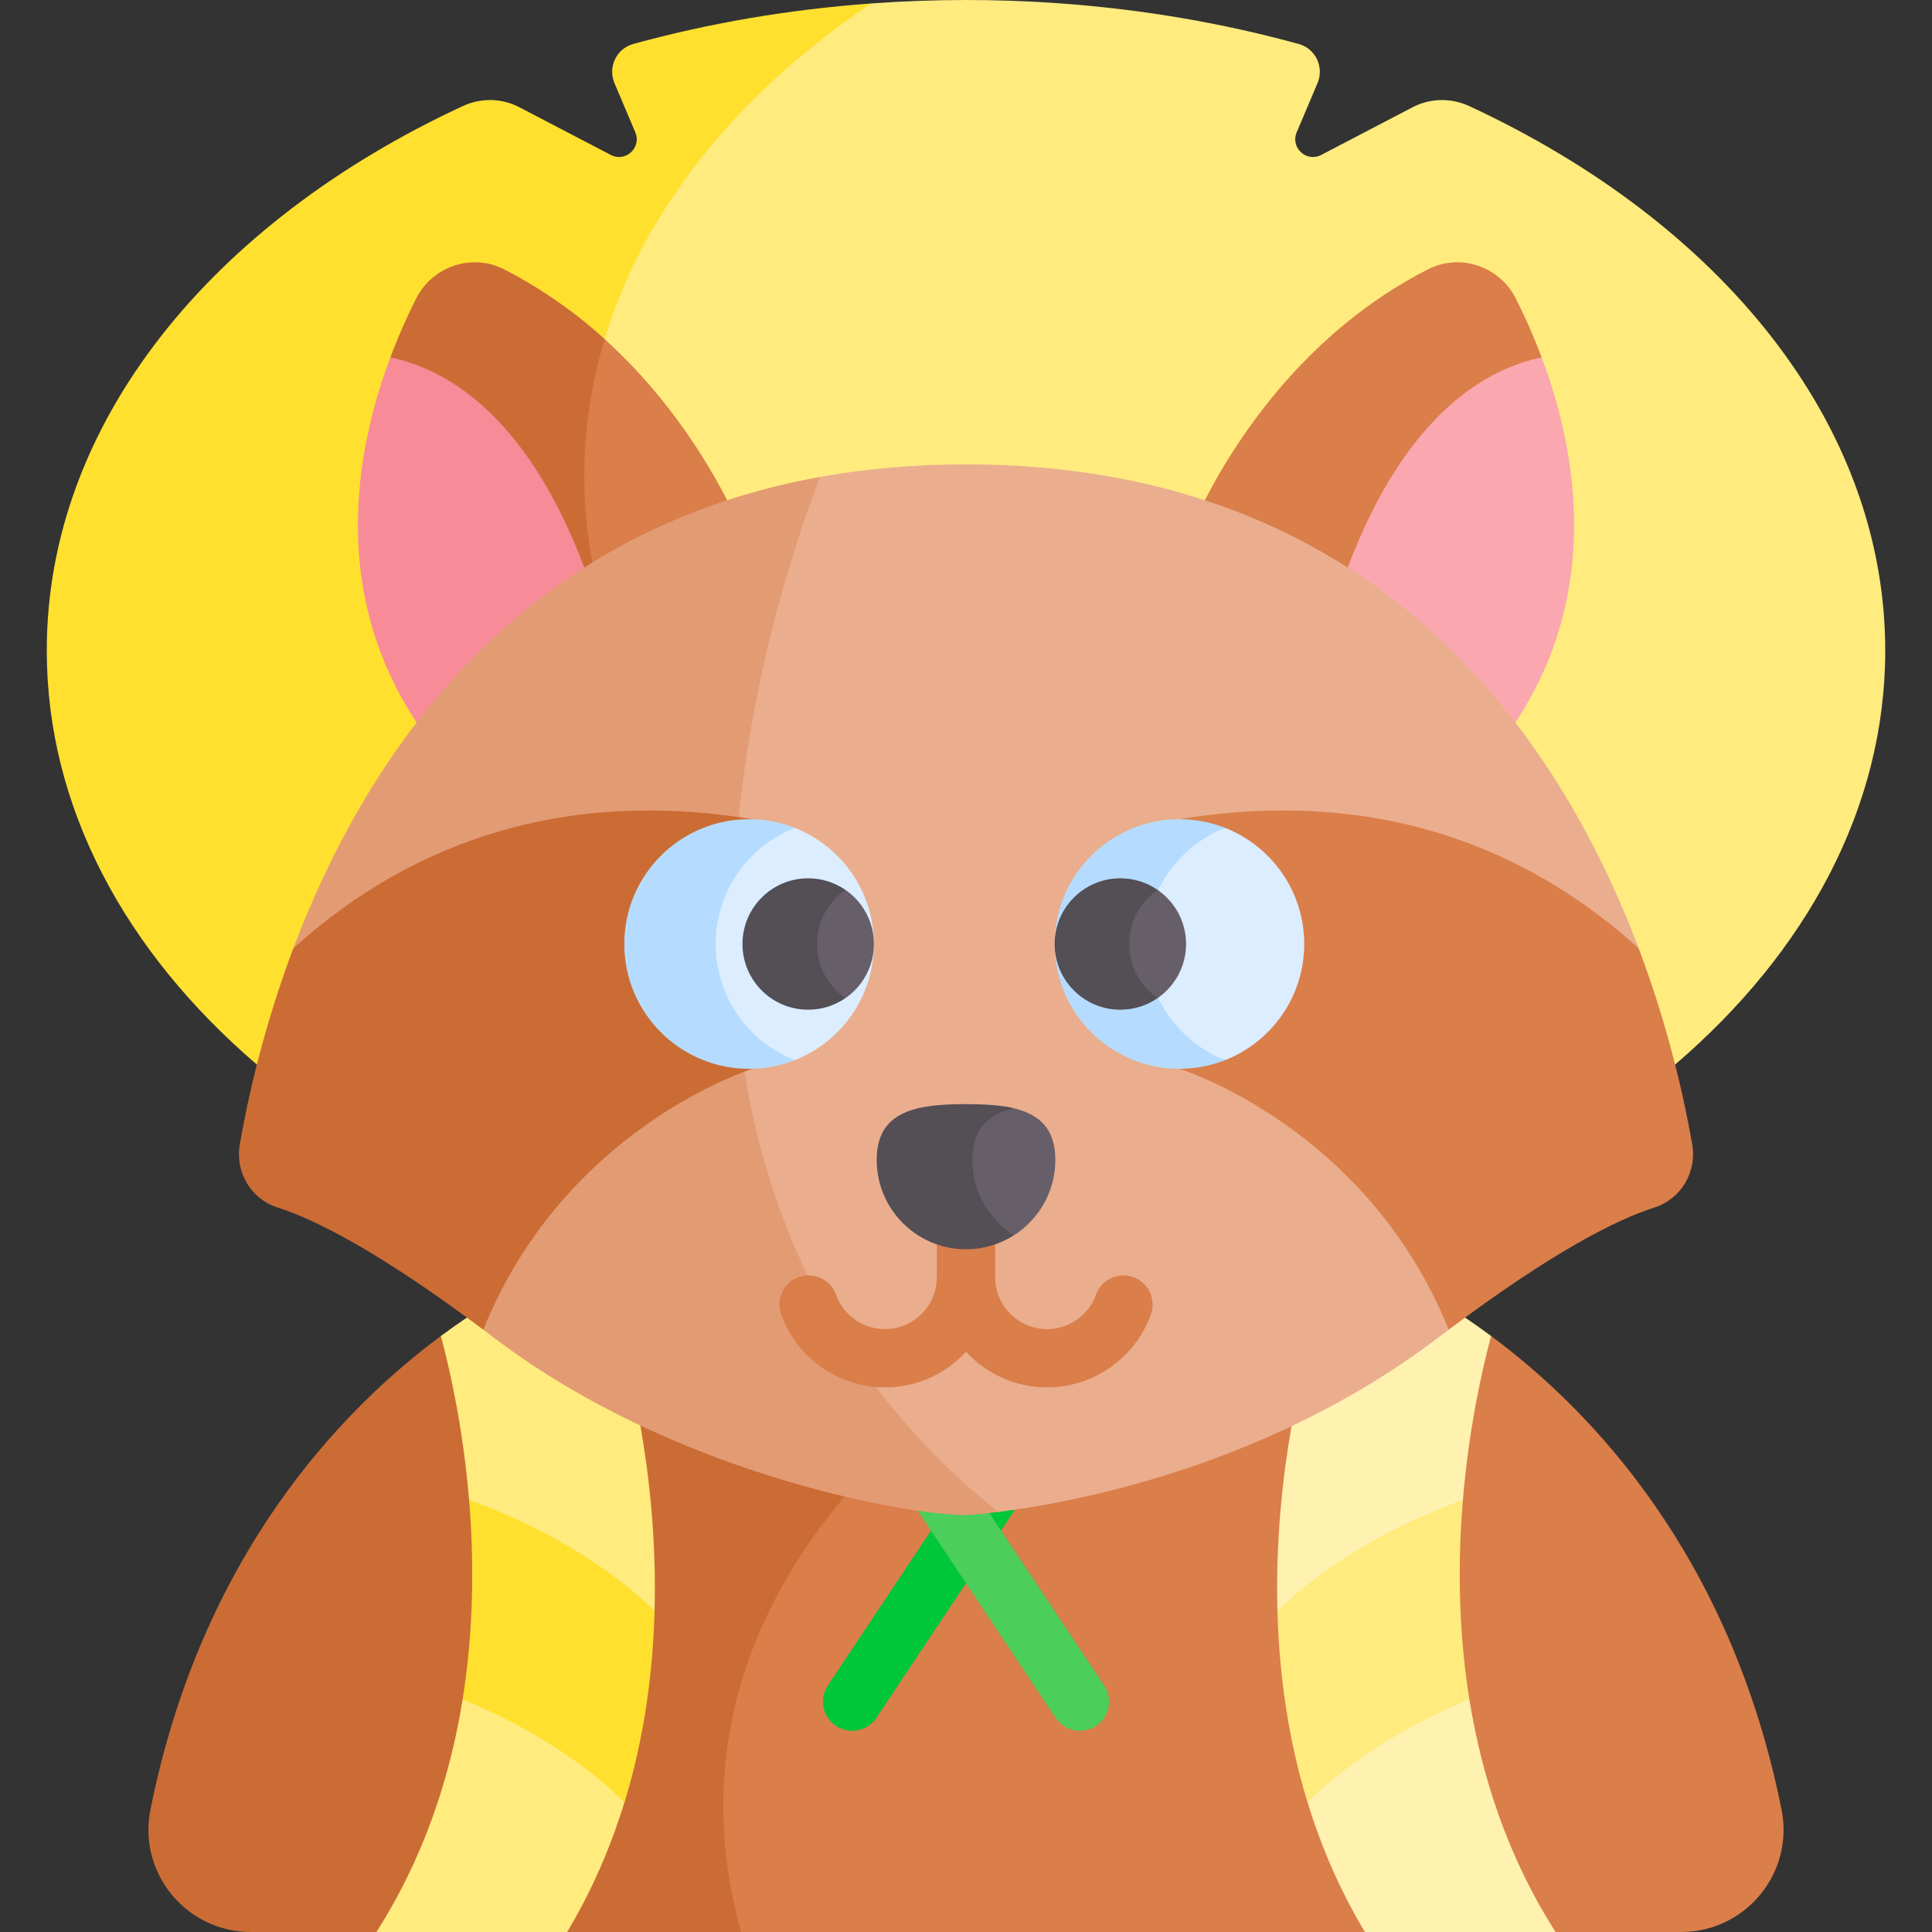 <svg id="Capa_1" enable-background="new 0 0 512 512" height="512" viewBox="0 0 512 512" width="512" xmlns="http://www.w3.org/2000/svg"><rect x="0" y="0" width="512" height="512" fill="#333333" stroke="none"/><g><path d="m472.14 479.62c-13.502-67.526-50.598-106.008-76.978-125.566h-151.262l-61.329 96.293 5.464 51.942 8.324 9.711h59.641 105.71l11.326-4.818h27.042l12.17 4.818h33.266c17.089 0 29.977-15.622 26.626-32.38z" fill="#da7e4a"/><path d="m389.353 28.11c-4.78-2.217-10.31-2.134-14.98.303l-24.239 12.649c-3.906 2.038-8.215-1.939-6.497-5.996l5.524-13.039c1.802-4.253-.529-9.15-4.983-10.375-27.345-7.519-57.078-11.652-88.178-11.652-8.471 0-16.835.317-25.082.915l-24.37 9.973-36.717 42.238-18.788 29.17v199.826h292.884c34.783-29.809 55.68-68.033 55.68-109.712 0-60.379-43.859-113.504-110.254-144.3z" fill="#ffeb7e"/><path d="m39.86 479.62c-3.351 16.758 9.537 32.38 26.626 32.38h33.266l12.387-4.818h31.163l6.988 4.818h46.069c-26.073-94.607 65.639-148.791 65.352-148.967l-20.339-8.979h-124.534c-26.38 19.559-63.476 58.04-76.978 125.566z" fill="#cb6c35"/><path d="m192.71 218.417c-23.974-26.697-37.863-58.375-37.863-92.35 0-49.284 29.225-93.732 76.071-125.152-22.033 1.598-43.199 5.266-63.095 10.738-4.454 1.225-6.785 6.122-4.983 10.375l5.524 13.039c1.719 4.057-2.591 8.034-6.497 5.996l-24.239-12.649c-4.671-2.438-10.201-2.52-14.98-.303-66.396 30.795-110.255 83.92-110.255 144.299 0 41.679 20.897 79.903 55.68 109.712h124.637z" fill="#ffe02f"/><path d="m377.414 123.061 29.103-21.001 2.039-7.341c-2.231-5.945-4.626-11.21-6.835-15.592-4.316-8.563-14.761-12.107-23.304-7.749-31.911 16.279-50.435 44.253-59.127 61.204l3.008 8.48 36.997 26.006z" fill="#da7e4a"/><path d="m408.556 94.719c-14.005 2.854-35.851 14.36-51.402 55.712l3.262 8.29 31.642 30.545 9.519 2.219c22.844-34.537 16.379-71.713 6.979-96.766z" fill="#faa7b0"/><path d="m152.704 167.067 36.997-26.006 3.008-8.48c-6.964-13.582-20.25-34.236-41.668-50.285v80.734z" fill="#da7e4a"/><path d="m133.583 71.378c-8.542-4.358-18.987-.814-23.304 7.749-2.209 4.382-4.604 9.647-6.835 15.592l2.039 7.341 29.103 21.001 18.118 44.006 7.41-5.208c-3.446-11.547-5.267-23.518-5.267-35.791 0-12.417 1.859-24.525 5.384-36.197-7.59-6.866-16.43-13.28-26.648-18.493z" fill="#cb6c35"/><path d="m103.444 94.719c14.005 2.854 35.851 14.36 51.402 55.712l-3.262 8.29-31.642 30.545-9.519 2.219c-22.844-34.537-16.379-71.713-6.979-96.766z" fill="#f78b98"/><path d="m389.4 450.347h-6.321l-19.113 4.381-14.196 13.736-3.256 9.146c3.558 11.615 8.482 23.209 15.195 34.39h50.538c-12.676-19.848-19.552-41.152-22.847-61.653z" fill="#fff1af"/><path d="m342.559 427.943 38.063-20.604 7.065-9.859.001.002c1.598-19.151 5.126-34.688 7.473-43.428-2.396-1.776-4.712-3.411-6.905-4.883h-7.634l-36.346 18.506-2.009 10.279c-2.332 13.257-4.241 30.266-3.73 48.972z" fill="#fff1af"/><g fill="#ffeb7e"><path d="m124.313 397.48 7.065 9.516 36.049 23.589 6.036-3.656c.512-18.707-1.398-35.717-3.729-48.974l-2.65-6.329-37.658-22.455h-5.682c-2.193 1.472-4.509 3.106-6.905 4.883 2.348 8.739 5.875 24.276 7.473 43.427z"/><path d="m164.336 468.807-25.411-16.826-7.547-3.091-8.778 1.456c-3.294 20.502-10.17 41.806-22.847 61.654h50.538c6.716-11.186 11.642-22.787 15.201-34.408z"/><path d="m387.687 397.48c-13.407 4.908-33.445 14.14-49.157 29.445.438 16.085 2.669 33.425 7.971 50.721 13.333-13.179 29.907-21.914 42.901-27.3-3.033-18.893-3.031-37.103-1.715-52.866z"/></g><path d="m124.313 397.48c13.407 4.908 33.445 14.14 49.157 29.445-.438 16.085-2.669 33.425-7.971 50.721-13.333-13.179-29.907-21.914-42.901-27.3 3.033-18.893 3.031-37.103 1.715-52.866z" fill="#ffe02f"/><g><path d="m221.546 457.382c-3.552-2.364-4.515-7.16-2.15-10.713l40.623-61.028c2.364-3.553 7.16-4.516 10.713-2.15 3.552 2.364 4.515 7.161 2.15 10.713l-40.623 61.028c-2.362 3.549-7.157 4.517-10.713 2.15z" fill="#00c63a"/></g><g><path d="m279.741 455.232-40.623-61.028c-2.365-3.552-1.402-8.349 2.15-10.713 3.551-2.366 8.348-1.403 10.713 2.15l40.623 61.028c2.365 3.552 1.402 8.349-2.15 10.713-3.55 2.364-8.348 1.404-10.713-2.15z" fill="#4bce5b"/></g><path d="m256 123.061c-13.864 0-26.742 1.177-38.713 3.336l-6.506 6.053-18.071 65.16s-2.791 51.509-3.048 54.342c-.258 2.833 8.857 67.735 8.857 67.735l51.323 74.431 14.658 6.571c19.965-2.494 71.592-11.987 116.585-46.167.96-.73 1.907-1.443 2.842-2.144l3.229-17.496 30.003-75.891 17.105-7.688c-21.349-56.603-69.79-128.242-178.264-128.242z" fill="#eaae8e"/><path d="m217.287 126.397c-81.695 14.737-120.931 75.537-139.551 124.907l8.993 4.254 41.551 82.758-.207 14.062c.935.701 1.882 1.415 2.842 2.144 49.966 37.957 115.099 47.775 126.211 46.93 1.349-.103 3.881-.326 7.374-.763-107.136-86.023-64.315-229.256-47.213-274.292z" fill="#e39b74"/><path d="m300.333 338.441c-4.018-1.44-8.441.648-9.881 4.664-1.956 5.455-7.164 9.119-12.958 9.119-7.591 0-13.767-6.176-13.767-13.766v-3.403-7.641c0-4.267-3.459-7.726-7.726-7.726s-7.726 3.459-7.726 7.726v7.641 3.403.001c0 3.677-1.432 7.134-4.032 9.734s-6.057 4.032-9.734 4.032c-5.795 0-11.002-3.665-12.958-9.119-1.44-4.016-5.862-6.107-9.881-4.665-4.017 1.44-6.105 5.864-4.665 9.881 4.151 11.577 15.204 19.355 27.503 19.355h.002c7.804 0 15.141-3.039 20.66-8.558.288-.288.566-.585.841-.883 5.343 5.799 12.995 9.441 21.484 9.441 12.299 0 23.352-7.778 27.504-19.355 1.438-4.016-.65-8.441-4.666-9.881z" fill="#da7e4a"/><path d="m448.461 303.308c-2.161-12.438-6.353-31.207-14.197-52.004-26.923-24.364-66.345-43.27-121.702-34.206v66.147s49.667 15.325 71.365 69.134c28-20.986 44.799-29.285 54.53-32.383 7.038-2.241 11.268-9.41 10.004-16.688z" fill="#da7e4a"/><path d="m77.736 251.304c-7.844 20.796-12.036 39.566-14.197 52.004-1.265 7.278 2.965 14.447 10.004 16.688 9.73 3.098 26.53 11.396 54.53 32.383 21.698-53.809 71.365-69.134 71.365-69.134v-66.147c-55.357-9.063-94.778 9.843-121.702 34.206z" fill="#cb6c35"/><path d="m210.624 219.394h-5.381l-17.209 13.363s-5.713 20.998-5.456 22.415c.258 1.417 6.814 14.68 7.077 15.195s11.981 9.143 11.981 9.143l8.986 1.438c12.275-4.832 20.968-16.786 20.968-30.777.002-13.991-8.69-25.944-20.966-30.777z" fill="#dbedff"/><path d="m189.656 250.171c0-13.991 8.692-25.945 20.968-30.777-3.75-1.476-7.831-2.296-12.105-2.296-18.266 0-33.073 14.807-33.073 33.073s14.807 33.073 33.073 33.073c4.274 0 8.355-.82 12.105-2.296-12.275-4.832-20.968-16.785-20.968-30.777z" fill="#b5dcff"/><path d="m324.667 219.394h-5.381l-17.209 13.363s-5.713 20.998-5.456 22.415c.258 1.417 6.814 14.68 7.077 15.195s11.981 9.143 11.981 9.143l8.987 1.438c12.275-4.832 20.968-16.786 20.968-30.777.001-13.991-8.691-25.944-20.967-30.777z" fill="#dbedff"/><path d="m303.7 250.171c0-13.991 8.692-25.945 20.968-30.777-3.75-1.476-7.831-2.296-12.105-2.296-18.266 0-33.073 14.807-33.073 33.073s14.807 33.073 33.073 33.073c4.274 0 8.355-.82 12.105-2.296-12.276-4.832-20.968-16.785-20.968-30.777z" fill="#b5dcff"/><path d="m224.051 235.833h-4.771l-6.267 10.797 2.575 10.817 4.464 5.495 3.998 1.568c4.553-3.141 7.542-8.388 7.542-14.338 0-5.951-2.988-11.198-7.541-14.339z" fill="#665e68"/><path d="m216.509 250.171c0-5.95 2.988-11.197 7.542-14.338-2.807-1.936-6.205-3.076-9.873-3.076-9.618 0-17.414 7.797-17.414 17.414 0 9.618 7.796 17.414 17.414 17.414 3.668 0 7.066-1.14 9.873-3.076-4.554-3.141-7.542-8.388-7.542-14.338z" fill="#544e55"/><path d="m306.775 235.833h-4.771l-6.267 10.797 2.575 10.817 4.464 5.495 3.998 1.568c4.553-3.141 7.542-8.388 7.542-14.338.001-5.951-2.988-11.198-7.541-14.339z" fill="#665e68"/><path d="m299.234 250.171c0-5.95 2.988-11.197 7.542-14.338-2.807-1.936-6.205-3.076-9.873-3.076-9.618 0-17.414 7.797-17.414 17.414 0 9.618 7.796 17.414 17.414 17.414 3.668 0 7.066-1.14 9.873-3.076-4.554-3.141-7.542-8.388-7.542-14.338z" fill="#544e55"/><path d="m266.531 293.275-3.812 1.516-5.924 5.323-.795 10.302 3.457 11.246 3.863 3.949 5.359 1.768c6.603-4.199 10.989-11.576 10.989-19.981 0-9.286-5.352-12.841-13.137-14.123z" fill="#665e68"/><path d="m257.691 307.399c0-8.405 4.385-12.113 10.988-13.693-3.666-.877-8.013-1.1-12.679-1.1-13.072 0-23.668 1.721-23.668 14.793 0 13.071 10.596 23.668 23.668 23.668 4.666 0 9.013-1.356 12.679-3.687-6.603-4.2-10.988-11.576-10.988-19.981z" fill="#544e55"/></g></svg>